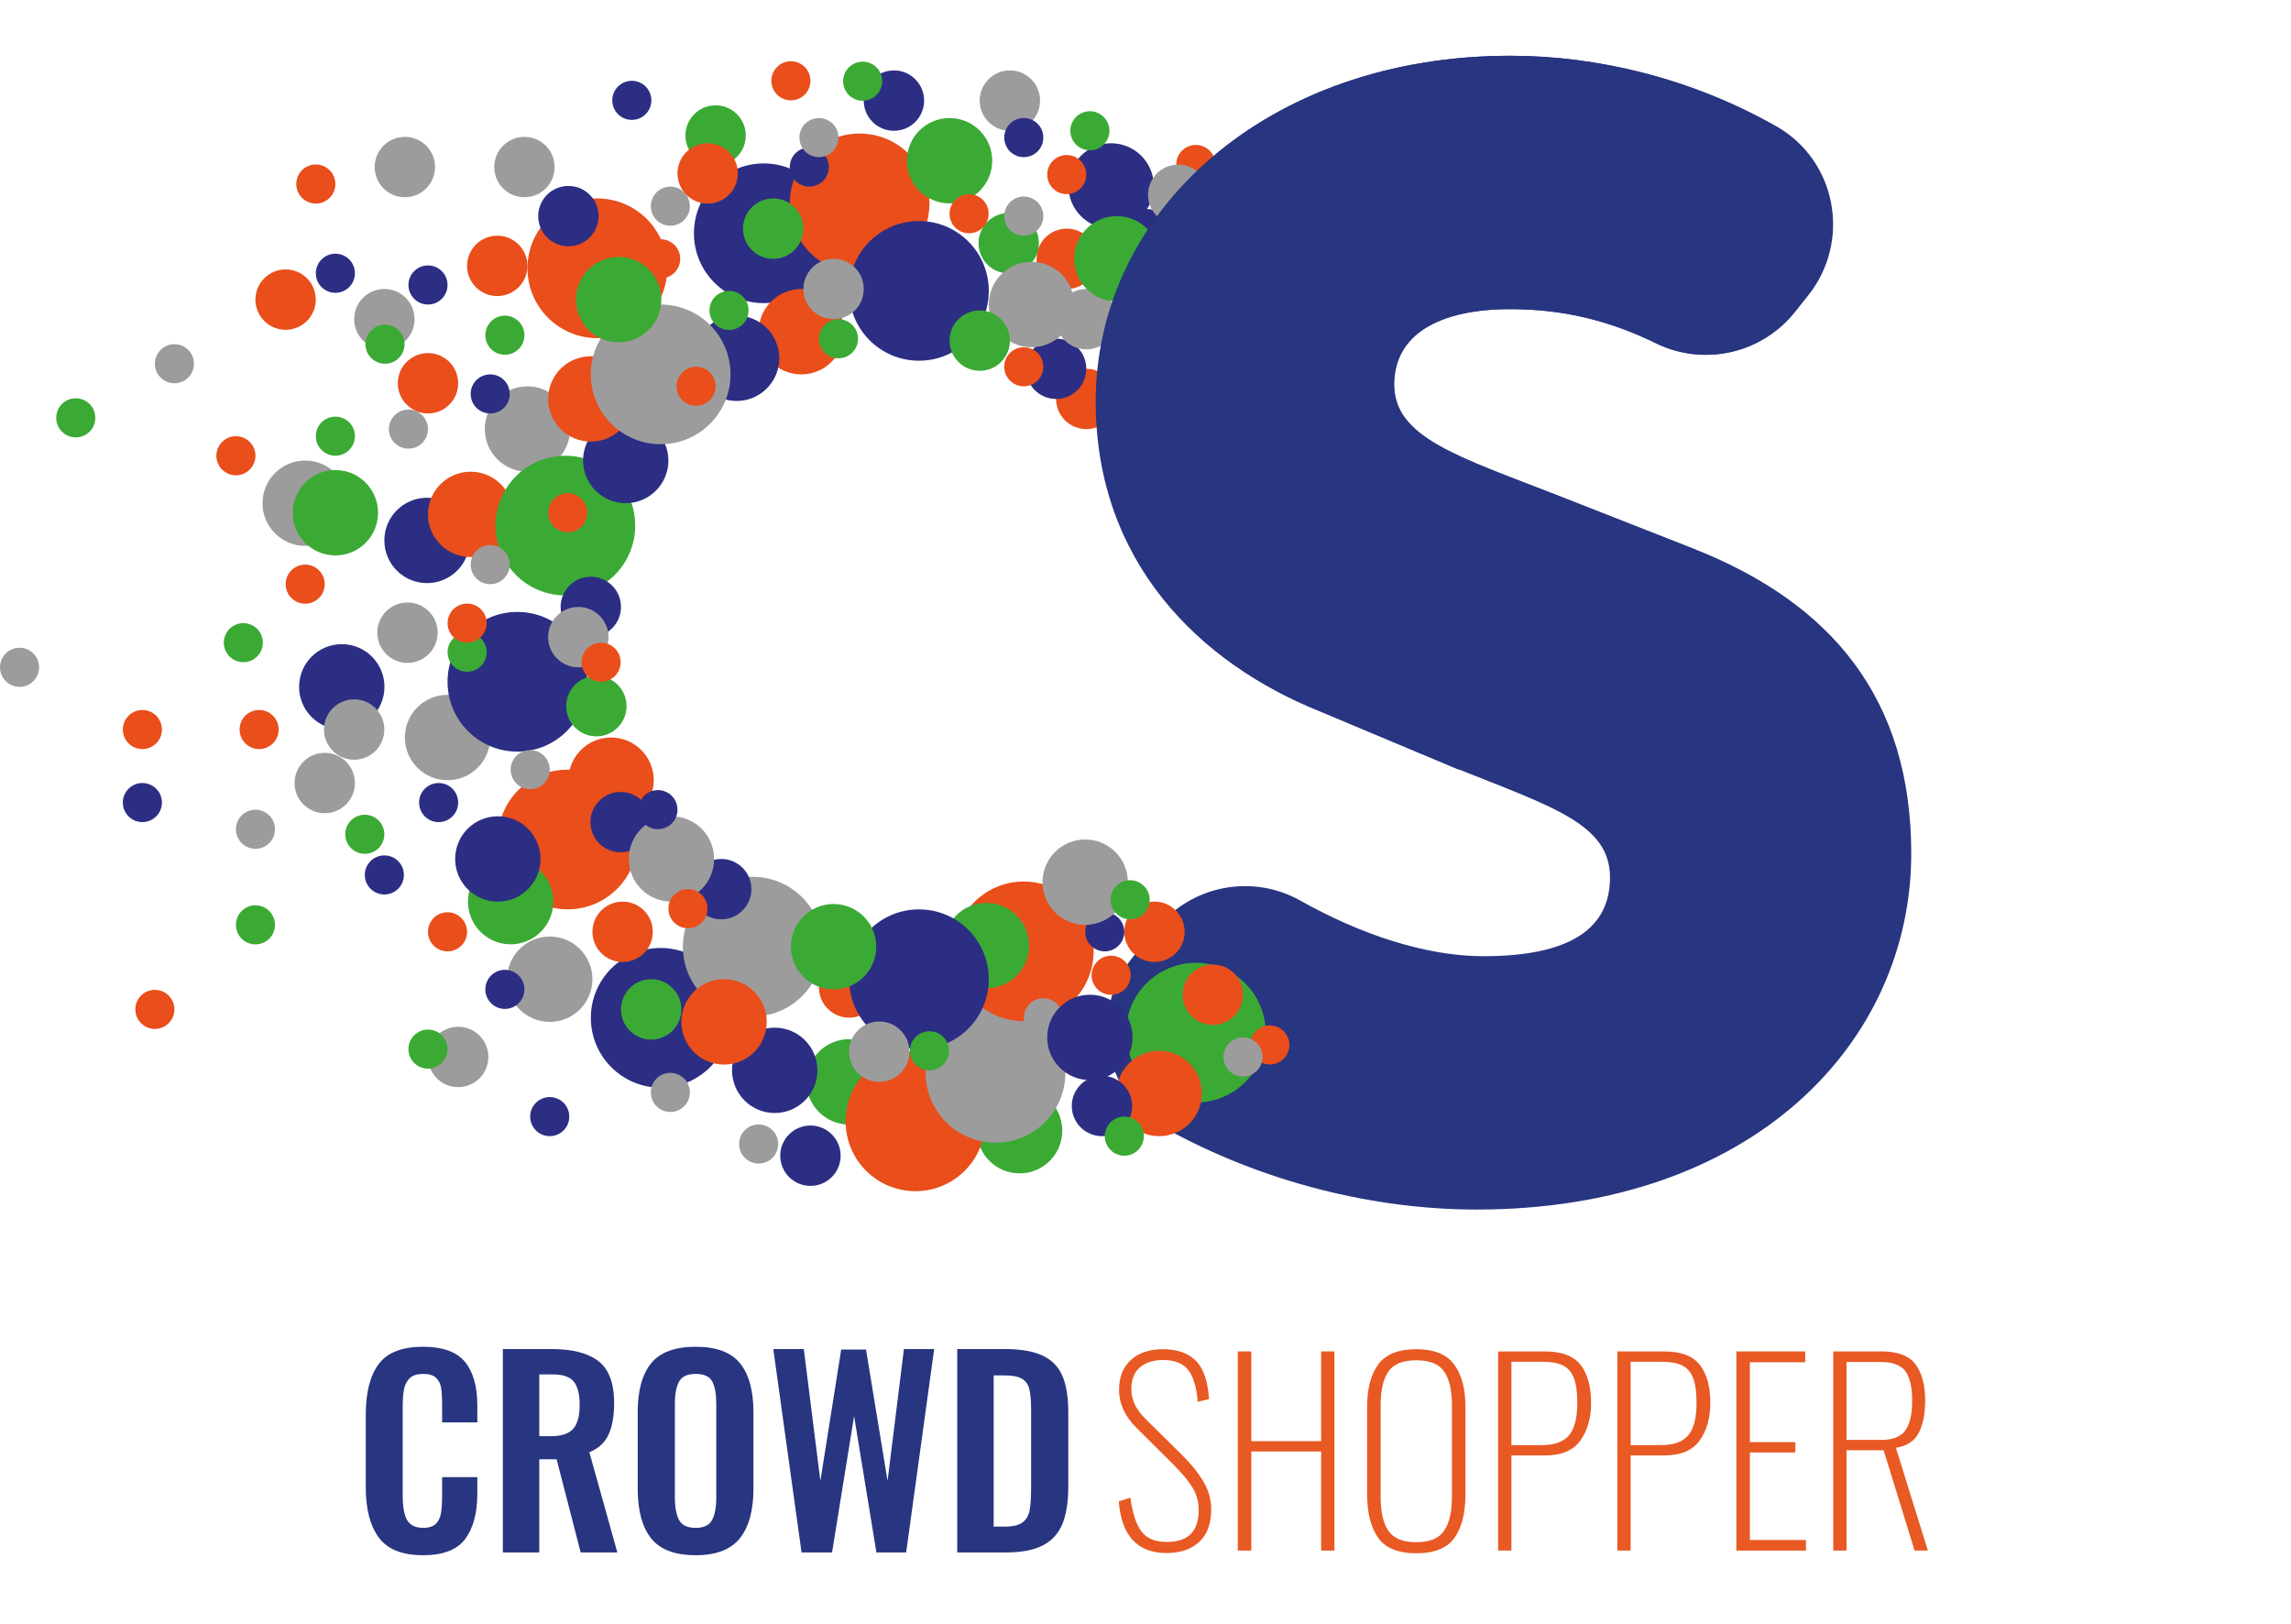 <?xml version="1.0" encoding="UTF-8" standalone="no"?><!DOCTYPE svg PUBLIC "-//W3C//DTD SVG 1.1//EN"
    "http://www.w3.org/Graphics/SVG/1.1/DTD/svg11.dtd">
<svg width="100%" height="100%" viewBox="0 0 707 501" version="1.1" xmlns="http://www.w3.org/2000/svg"
     xmlns:xlink="http://www.w3.org/1999/xlink" xml:space="preserve" xmlns:serif="http://www.serif.com/"
     style="fill-rule:evenodd;clip-rule:evenodd;stroke-linejoin:round;stroke-miterlimit:2;"><rect id="Artboard1" x="-0" y="0" width="706.86" height="500.509" style="fill:none;"/>
    <g><path d="M360.057,479.224c-9.054,0 -13.983,-5.312 -14.796,-15.933l3.567,-1.142c0.604,4.554 1.704,7.967 3.3,10.242c1.591,2.279 4.258,3.417 8.004,3.417c6.525,-0 9.783,-3.284 9.783,-9.863c0,-2.529 -0.629,-4.829 -1.896,-6.904c-1.262,-2.075 -3.283,-4.5 -6.066,-7.283l-11.229,-11.155c-3.592,-3.587 -5.384,-7.483 -5.384,-11.683c0,-3.996 1.225,-7.092 3.679,-9.292c2.45,-2.2 5.73,-3.3 9.821,-3.3c4.404,0 7.792,1.175 10.167,3.525c2.379,2.355 3.746,6.313 4.1,11.875l-3.492,0.834c-0.354,-4.5 -1.325,-7.775 -2.921,-9.825c-1.591,-2.046 -4.187,-3.071 -7.775,-3.071c-2.937,-0 -5.3,0.746 -7.095,2.237c-1.796,1.492 -2.692,3.734 -2.692,6.713c-0,1.621 0.342,3.175 1.025,4.671c0.679,1.491 1.829,3.046 3.45,4.662l11.075,10.925c2.833,2.784 5.058,5.542 6.679,8.271c1.617,2.729 2.425,5.588 2.425,8.575c0,4.45 -1.237,7.813 -3.717,10.088c-2.479,2.279 -5.816,3.416 -10.012,3.416" style="fill:#e85924;fill-rule:nonzero;"/>
        <path
            d="M381.982,417.012l4.175,-0l-0,27.691l21.546,0l-0,-27.691l4.096,-0l-0,61.454l-4.096,-0l-0,-30.575l-21.546,-0l-0,30.575l-4.175,-0l-0,-61.454Z"
            style="fill:#e85924;fill-rule:nonzero;"/>
        <path
            d="M437.061,479.299c-5.612,0 -9.546,-1.604 -11.796,-4.816c-2.25,-3.213 -3.375,-7.7 -3.375,-13.467l0,-26.854c0,-5.667 1.15,-10.054 3.45,-13.167c2.304,-3.108 6.213,-4.667 11.721,-4.667c5.467,0 9.358,1.571 11.688,4.705c2.325,3.137 3.487,7.512 3.487,13.129l0,26.929c0,5.767 -1.125,10.242 -3.375,13.433c-2.254,3.184 -6.183,4.775 -11.8,4.775m0,-3.412c4.15,-0 7.021,-1.188 8.613,-3.567c1.591,-2.375 2.391,-5.842 2.391,-10.396l0,-28.371c0,-4.554 -0.8,-7.991 -2.391,-10.32c-1.592,-2.325 -4.463,-3.488 -8.613,-3.488c-4.146,0 -7.017,1.163 -8.608,3.488c-1.592,2.329 -2.392,5.766 -2.392,10.32l0,28.371c0,4.609 0.8,8.084 2.392,10.434c1.591,2.35 4.462,3.529 8.608,3.529"
            style="fill:#e85924;fill-rule:nonzero;"/>
        <path
            d="M462.324,417.012l14.416,-0c5.209,-0 8.888,1.387 11.038,4.171c2.15,2.783 3.225,6.679 3.225,11.687c-0,4.704 -1.1,8.583 -3.3,11.646c-2.2,3.058 -5.829,4.587 -10.884,4.587l-10.4,0l0,29.363l-4.095,-0l-0,-61.454Zm13.583,28.904c3.792,-0 6.55,-0.996 8.267,-2.996c1.72,-1.996 2.579,-5.346 2.579,-10.05c-0,-3.287 -0.354,-5.846 -1.063,-7.667c-0.708,-1.82 -1.829,-3.108 -3.371,-3.866c-1.545,-0.759 -3.658,-1.138 -6.337,-1.138l-9.563,0l0,25.717l9.488,-0Z"
            style="fill:#e85924;fill-rule:nonzero;"/>
        <path
            d="M499.119,417.012l14.417,-0c5.208,-0 8.888,1.387 11.038,4.171c2.15,2.783 3.225,6.679 3.225,11.687c-0,4.704 -1.1,8.583 -3.3,11.646c-2.205,3.058 -5.83,4.587 -10.888,4.587l-10.396,0l0,29.363l-4.096,-0l0,-61.454Zm13.584,28.904c3.791,-0 6.55,-0.996 8.266,-2.996c1.721,-1.996 2.58,-5.346 2.58,-10.05c-0,-3.287 -0.355,-5.846 -1.063,-7.667c-0.708,-1.82 -1.829,-3.108 -3.375,-3.866c-1.542,-0.759 -3.654,-1.138 -6.333,-1.138l-9.563,0l0,25.717l9.488,-0Z"
            style="fill:#e85924;fill-rule:nonzero;"/>
        <path
            d="M535.84,417.012l21.246,-0l0,3.337l-17.071,0l0,24.659l14.038,-0l-0,3.183l-14.038,-0l0,27.008l17.296,0l0,3.267l-21.471,-0l0,-61.454Z"
            style="fill:#e85924;fill-rule:nonzero;"/>
        <path
            d="M565.736,417.012l14.867,-0c5.058,-0 8.575,1.341 10.55,4.021c1.971,2.679 2.958,6.395 2.958,11.154c0,3.996 -0.646,7.283 -1.933,9.862c-1.292,2.579 -3.654,4.146 -7.096,4.704l9.862,31.713l-4.1,-0l-9.558,-30.954l-11.454,-0l-0,30.954l-4.096,-0l0,-61.454Zm14.717,27.312c3.696,0 6.221,-1 7.587,-3c1.367,-1.996 2.05,-5.041 2.05,-9.137c0,-4.15 -0.696,-7.171 -2.087,-9.067c-1.392,-1.9 -3.934,-2.846 -7.621,-2.846l-10.55,0l-0,24.05l10.621,0Z"
            style="fill:#e85924;fill-rule:nonzero;"/>
        <path
            d="M130.544,479.899c-6.425,0 -10.979,-1.821 -13.654,-5.466c-2.679,-3.642 -4.016,-8.796 -4.016,-15.459l-0,-22.396c-0,-6.87 1.325,-12.091 3.975,-15.65c2.654,-3.566 7.216,-5.35 13.695,-5.35c6.071,0 10.38,1.555 12.93,4.65c2.545,3.1 3.825,7.567 3.825,13.405l-0,5.27l-10.863,0l0,-5.425c0,-2.22 -0.104,-3.966 -0.308,-5.229c-0.204,-1.262 -0.725,-2.296 -1.567,-3.1c-0.842,-0.804 -2.154,-1.204 -3.942,-1.204c-1.833,0 -3.212,0.425 -4.129,1.279c-0.916,0.854 -1.516,1.988 -1.8,3.409c-0.279,1.42 -0.421,3.266 -0.421,5.541l0,27.204c0,3.563 0.459,6.13 1.38,7.709c0.916,1.575 2.575,2.366 4.97,2.366c1.738,0 3.025,-0.416 3.863,-1.241c0.842,-0.825 1.379,-1.925 1.608,-3.296c0.229,-1.367 0.346,-3.192 0.346,-5.463l0,-5.658l10.863,0l-0,5.038c-0,6.045 -1.25,10.733 -3.75,14.066c-2.5,3.334 -6.834,5 -13.005,5"
            style="fill:#283580;fill-rule:nonzero;"/>
        <path
            d="M155.174,416.274l14.916,0c6.529,0 11.4,1.254 14.613,3.759c3.212,2.504 4.821,6.808 4.821,12.904c-0,3.979 -0.575,7.216 -1.721,9.725c-1.15,2.504 -3.125,4.325 -5.929,5.462l8.641,30.921l-11.321,0l-7.42,-28.75l-5.355,0l0,28.75l-11.245,0l-0,-62.771Zm14.841,26.892c3.213,-0 5.496,-0.75 6.846,-2.25c1.35,-1.496 2.025,-3.95 2.025,-7.363c0,-3.304 -0.596,-5.708 -1.796,-7.204c-1.196,-1.5 -3.354,-2.25 -6.466,-2.25l-4.205,0l0,19.067l3.596,-0Z"
            style="fill:#283580;fill-rule:nonzero;"/>
        <path
            d="M214.694,479.899c-6.429,0 -11.02,-1.746 -13.77,-5.233c-2.755,-3.488 -4.134,-8.588 -4.134,-15.304l0,-23.559c0,-6.666 1.379,-11.704 4.134,-15.112c2.75,-3.408 7.341,-5.117 13.77,-5.117c6.371,0 10.938,1.709 13.692,5.117c2.754,3.408 4.129,8.446 4.129,15.112l0,23.559c0,6.662 -1.387,11.754 -4.166,15.262c-2.784,3.517 -7.33,5.275 -13.655,5.275m0,-8.446c2.5,0 4.18,-0.804 5.05,-2.404c0.867,-1.6 1.296,-3.929 1.296,-6.975l0,-28.908c0,-3.046 -0.416,-5.346 -1.258,-6.896c-0.842,-1.55 -2.542,-2.325 -5.088,-2.325c-2.55,0 -4.258,0.788 -5.125,2.363c-0.866,1.579 -1.304,3.862 -1.304,6.858l0,28.908c0,3.046 0.438,5.375 1.304,6.975c0.867,1.6 2.575,2.404 5.125,2.404"
            style="fill:#283580;fill-rule:nonzero;"/>
        <path
            d="M238.636,416.274l9.413,0l5.12,40.684l6.425,-40.525l7.655,-0l6.654,40.525l5.05,-40.68l9.333,0l-8.646,62.767l-9.179,0l-6.887,-42.079l-6.805,42.079l-9.412,0l-8.721,-62.771Z"
            style="fill:#283580;fill-rule:nonzero;"/>
        <path
            d="M295.399,416.274l14.612,0c4.996,0 8.921,0.684 11.779,2.054c2.859,1.367 4.884,3.463 6.084,6.28c1.195,2.812 1.8,6.545 1.8,11.195l-0,22.859c-0,4.754 -0.605,8.604 -1.8,11.55c-1.2,2.946 -3.205,5.15 -6.005,6.625c-2.804,1.471 -6.604,2.208 -11.4,2.208l-15.07,0l-0,-62.771Zm14.766,54.788c2.5,-0 4.309,-0.442 5.434,-1.317c1.116,-0.875 1.829,-2.104 2.137,-3.679c0.308,-1.575 0.463,-3.917 0.463,-7.017l-0,-24.021c-0,-2.791 -0.184,-4.908 -0.538,-6.354c-0.358,-1.45 -1.108,-2.521 -2.258,-3.216c-1.15,-0.696 -2.942,-1.046 -5.392,-1.046l-3.367,-0l0,46.65l3.521,-0Z"
            style="fill:#283580;fill-rule:nonzero;"/>
        <path
            d="M349.704,295.193l7.549,-9.091c10.783,-12.983 29.313,-16.478 44.013,-8.208c18.792,10.571 38.902,17.163 56.487,17.163c27.46,-0 39.088,-8.967 39.088,-24.301c0,-16.367 -17.436,-21.652 -46.488,-33.281l-42.794,-17.958c-36.974,-14.787 -69.197,-45.953 -69.197,-95.613c0,-58.626 52.818,-106.705 127.836,-106.705c27.062,-0 56.163,7.113 82.019,21.801c18.593,10.571 23.132,35.394 9.812,52.122l-4.091,5.136c-10.198,12.822 -27.945,16.876 -42.67,9.688c-14.34,-6.989 -28.592,-10.559 -45.07,-10.559c-22.187,0 -35.917,7.922 -35.917,23.244c-0,16.367 19.538,22.175 50.716,34.325l41.725,16.379c42.794,16.914 67.083,46.488 67.083,94.021c-0,58.116 -48.602,109.877 -134.166,109.877c-31.191,0 -65.665,-8.208 -96.334,-25.234c-19.04,-10.571 -23.517,-36.041 -9.601,-52.806"
            style="fill:#283580;fill-rule:nonzero;"/>
        <path
            d="M150.706,326.148c0,5.149 -4.166,9.315 -9.315,9.315c-5.136,0 -9.315,-4.166 -9.315,-9.315c0,-5.149 4.179,-9.315 9.315,-9.315c5.149,0 9.315,4.166 9.315,9.315"
            style="fill:#9d9c9c;fill-rule:nonzero;"/>
        <path
            d="M225.438,314.072c-0,11.902 -9.651,21.553 -21.553,21.553c-11.902,-0 -21.552,-9.651 -21.552,-21.553c-0,-11.902 9.65,-21.552 21.552,-21.552c11.902,-0 21.553,9.65 21.553,21.552"
            style="fill:#2c2e83;fill-rule:nonzero;"/>
        <path
            d="M151.279,227.576c-0,7.275 -5.895,13.17 -13.171,13.17c-7.275,0 -13.17,-5.895 -13.17,-13.17c-0,-7.276 5.895,-13.171 13.17,-13.171c7.276,0 13.171,5.895 13.171,13.171"
            style="fill:#9d9c9c;fill-rule:nonzero;"/>
        <path
            d="M144.948,166.761c0,7.275 -5.895,13.17 -13.17,13.17c-7.275,0 -13.17,-5.895 -13.17,-13.17c-0,-7.275 5.895,-13.17 13.17,-13.17c7.275,-0 13.17,5.895 13.17,13.17"
            style="fill:#2c2e83;fill-rule:nonzero;"/>
        <path
            d="M327.816,348.907c-0,7.275 -5.895,13.17 -13.171,13.17c-7.275,0 -13.17,-5.895 -13.17,-13.17c0,-7.275 5.895,-13.17 13.17,-13.17c7.276,-0 13.171,5.895 13.171,13.17"
            style="fill:#3baa35;fill-rule:nonzero;"/>
        <path
            d="M275.209,333.834c0,7.275 -5.895,13.17 -13.17,13.17c-7.276,0 -13.171,-5.895 -13.171,-13.17c0,-7.275 5.895,-13.17 13.171,-13.17c7.275,-0 13.17,5.895 13.17,13.17"
            style="fill:#3baa35;fill-rule:nonzero;"/>
        <path
            d="M158.417,158.727c0,7.275 -5.895,13.17 -13.17,13.17c-7.276,0 -13.171,-5.895 -13.171,-13.17c0,-7.276 5.895,-13.17 13.171,-13.17c7.275,-0 13.17,5.894 13.17,13.17"
            style="fill:#e94e1b;fill-rule:nonzero;"/>
        <path
            d="M304.05,346.009c-0,11.902 -9.651,21.553 -21.553,21.553c-11.914,-0 -21.553,-9.651 -21.553,-21.553c0,-11.901 9.639,-21.552 21.553,-21.552c11.902,-0 21.553,9.651 21.553,21.552"
            style="fill:#e94e1b;fill-rule:nonzero;"/>
        <path
            d="M205.888,82.789c-0,11.902 -9.651,21.553 -21.553,21.553c-11.914,-0 -21.553,-9.651 -21.553,-21.553c0,-11.902 9.639,-21.552 21.553,-21.552c11.902,-0 21.553,9.65 21.553,21.552"
            style="fill:#e94e1b;fill-rule:nonzero;"/>
        <path
            d="M175.953,132.386c-0,7.276 -5.895,13.171 -13.171,13.171c-7.275,-0 -13.17,-5.895 -13.17,-13.171c0,-7.275 5.895,-13.17 13.17,-13.17c7.276,-0 13.171,5.895 13.171,13.17"
            style="fill:#9d9c9c;fill-rule:nonzero;"/>
        <path
            d="M320.603,75.041c-0,5.149 -4.167,9.315 -9.315,9.315c-5.149,0 -9.315,-4.166 -9.315,-9.315c-0,-5.149 4.166,-9.315 9.315,-9.315c5.148,0 9.315,4.166 9.315,9.315"
            style="fill:#3baa35;fill-rule:nonzero;"/>
        <path
            d="M253.855,292.122c0,11.901 -9.65,21.552 -21.552,21.552c-11.914,0 -21.565,-9.651 -21.565,-21.552c-0,-11.902 9.651,-21.553 21.565,-21.553c11.902,0 21.552,9.651 21.552,21.553"
            style="fill:#9d9c9c;fill-rule:nonzero;"/>
        <path
            d="M328.773,331.048c0,11.902 -9.65,21.553 -21.552,21.553c-11.914,-0 -21.565,-9.651 -21.565,-21.553c-0,-11.902 9.651,-21.552 21.565,-21.552c11.902,-0 21.552,9.65 21.552,21.552"
            style="fill:#9d9c9c;fill-rule:nonzero;"/>
        <path
            d="M257.251,71.982c-0,11.902 -9.651,21.552 -21.553,21.552c-11.902,0 -21.553,-9.65 -21.553,-21.552c0,-11.902 9.651,-21.553 21.553,-21.553c11.902,0 21.553,9.651 21.553,21.553"
            style="fill:#2c2e83;fill-rule:nonzero;"/>
        <path
            d="M201.746,240.746c0,7.276 -5.895,13.17 -13.17,13.17c-7.276,0 -13.17,-5.894 -13.17,-13.17c-0,-7.275 5.894,-13.17 13.17,-13.17c7.275,-0 13.17,5.895 13.17,13.17"
            style="fill:#e94e1b;fill-rule:nonzero;"/>
        <path
            d="M337.491,293.564c0,11.902 -9.65,21.553 -21.552,21.553c-11.914,-0 -21.553,-9.651 -21.553,-21.553c0,-11.902 9.639,-21.552 21.553,-21.552c11.902,-0 21.552,9.65 21.552,21.552"
            style="fill:#e94e1b;fill-rule:nonzero;"/>
        <path
            d="M344.543,123.109c0,5.136 -4.166,9.302 -9.315,9.302c-5.136,0 -9.315,-4.166 -9.315,-9.302c0,-5.162 4.179,-9.315 9.315,-9.315c5.149,-0 9.315,4.166 9.315,9.302"
            style="fill:#e94e1b;fill-rule:nonzero;"/>
        <path
            d="M338.511,79.867c0,5.148 -4.166,9.315 -9.315,9.315c-5.136,-0 -9.315,-4.167 -9.315,-9.315c0,-5.149 4.179,-9.315 9.315,-9.315c5.149,-0 9.315,4.166 9.315,9.315"
            style="fill:#e94e1b;fill-rule:nonzero;"/>
        <path
            d="M97.453,92.452c0,5.149 -4.166,9.315 -9.315,9.315c-5.136,0 -9.315,-4.166 -9.315,-9.315c0,-5.148 4.179,-9.315 9.315,-9.315c5.149,0 9.315,4.167 9.315,9.315"
            style="fill:#e94e1b;fill-rule:nonzero;"/>
        <path
            d="M196.025,162.184c0,11.902 -9.65,21.553 -21.552,21.553c-11.914,-0 -21.553,-9.651 -21.553,-21.553c0,-11.902 9.639,-21.552 21.553,-21.552c11.902,-0 21.552,9.65 21.552,21.552"
            style="fill:#3baa35;fill-rule:nonzero;"/>
        <path
            d="M206.273,142.099c-0.012,7.276 -5.907,13.171 -13.17,13.171c-7.276,-0 -13.171,-5.895 -13.171,-13.171c0,-7.275 5.895,-13.17 13.171,-13.17c7.263,-0 13.158,5.895 13.158,13.17"
            style="fill:#2c2e83;fill-rule:nonzero;"/>
        <path
            d="M271.354,304.707c-0,5.149 -4.167,9.315 -9.315,9.315c-5.137,0 -9.315,-4.166 -9.315,-9.315c-0,-5.148 4.166,-9.315 9.302,-9.315c5.149,0 9.315,4.167 9.315,9.315"
            style="fill:#e94e1b;fill-rule:nonzero;"/>
        <path
            d="M365.586,287.533c-0,5.148 -4.167,9.315 -9.315,9.315c-5.137,-0 -9.315,-4.167 -9.315,-9.315c-0,-5.149 4.178,-9.315 9.315,-9.315c5.148,-0 9.315,4.166 9.315,9.315"
            style="fill:#e94e1b;fill-rule:nonzero;"/>
        <path
            d="M260.459,102.352c0,7.275 -5.895,13.17 -13.17,13.17c-7.275,0 -13.17,-5.895 -13.17,-13.17c-0,-7.276 5.895,-13.17 13.17,-13.17c7.275,-0 13.17,5.894 13.17,13.17"
            style="fill:#e94e1b;fill-rule:nonzero;"/>
        <path
            d="M195.503,123.109c0,7.262 -5.895,13.157 -13.17,13.157c-7.276,0 -13.171,-5.895 -13.171,-13.17c0,-7.275 5.895,-13.17 13.171,-13.17c7.275,-0 13.17,5.895 13.17,13.17"
            style="fill:#e94e1b;fill-rule:nonzero;"/>
        <path
            d="M196.747,259.04c-0,11.902 -9.651,21.553 -21.553,21.553c-11.914,-0 -21.552,-9.651 -21.552,-21.553c-0,-11.901 9.638,-21.552 21.552,-21.552c11.902,-0 21.553,9.651 21.553,21.552"
            style="fill:#e94e1b;fill-rule:nonzero;"/>
        <path
            d="M286.825,62.766c-0,11.902 -9.651,21.553 -21.553,21.553c-11.914,-0 -21.552,-9.651 -21.552,-21.553c-0,-11.902 9.638,-21.552 21.552,-21.552c11.902,-0 21.553,9.65 21.553,21.552"
            style="fill:#e94e1b;fill-rule:nonzero;"/>
        <path
            d="M100.214,180.255c-0,3.333 -2.699,6.031 -6.032,6.031c-3.333,0 -6.032,-2.698 -6.032,-6.031c0,-3.333 2.699,-6.032 6.032,-6.032c3.333,-0 6.032,2.699 6.032,6.032"
            style="fill:#e94e1b;fill-rule:nonzero;"/>
        <path
            d="M317.556,291.786c-0,7.275 -5.895,13.17 -13.171,13.17c-7.275,0 -13.17,-5.895 -13.17,-13.17c-0,-7.276 5.895,-13.17 13.17,-13.17c7.276,-0 13.171,5.894 13.171,13.17"
            style="fill:#3baa35;fill-rule:nonzero;"/>
        <path
            d="M49.97,247.648c0,3.333 -2.699,6.032 -6.032,6.032c-3.333,0 -6.031,-2.699 -6.031,-6.032c-0,-3.333 2.698,-6.031 6.031,-6.031c3.333,-0 6.032,2.698 6.032,6.031"
            style="fill:#2c2e83;fill-rule:nonzero;"/>
        <path
            d="M175.679,344.554c0,3.333 -2.699,6.032 -6.032,6.032c-3.333,0 -6.031,-2.699 -6.031,-6.032c-0,-3.333 2.698,-6.031 6.031,-6.031c3.333,-0 6.032,2.698 6.032,6.031"
            style="fill:#2c2e83;fill-rule:nonzero;"/>
        <path
            d="M141.391,247.648c0,3.333 -2.698,6.032 -6.031,6.032c-3.333,0 -6.032,-2.699 -6.032,-6.032c0,-3.333 2.699,-6.031 6.032,-6.031c3.333,-0 6.031,2.698 6.031,6.031"
            style="fill:#2c2e83;fill-rule:nonzero;"/>
        <path
            d="M346.956,287.533c-0,3.333 -2.699,6.031 -6.032,6.031c-3.333,0 -6.032,-2.698 -6.032,-6.031c0,-3.333 2.699,-6.032 6.032,-6.032c3.333,-0 6.032,2.699 6.032,6.032"
            style="fill:#2c2e83;fill-rule:nonzero;"/>
        <path
            d="M138.108,87.938c0,3.333 -2.699,6.032 -6.032,6.032c-3.333,-0 -6.031,-2.699 -6.031,-6.032c-0,-3.333 2.698,-6.032 6.031,-6.032c3.333,0 6.032,2.699 6.032,6.032"
            style="fill:#2c2e83;fill-rule:nonzero;"/>
        <path
            d="M201.012,30.966c0,3.333 -2.698,6.032 -6.031,6.032c-3.333,-0 -6.032,-2.699 -6.032,-6.032c-0,-3.333 2.699,-6.032 6.032,-6.032c3.333,0 6.031,2.699 6.031,6.032"
            style="fill:#2c2e83;fill-rule:nonzero;"/>
        <path
            d="M363.173,73.822c0,5.149 -4.166,9.315 -9.315,9.315c-5.149,0 -9.315,-4.166 -9.315,-9.315c0,-5.148 4.166,-9.315 9.315,-9.315c5.149,0 9.315,4.167 9.315,9.315"
            style="fill:#2c2e83;fill-rule:nonzero;"/>
        <path
            d="M335.228,113.794c0,5.148 -4.166,9.315 -9.315,9.315c-5.149,-0 -9.315,-4.167 -9.315,-9.315c0,-5.149 4.166,-9.315 9.315,-9.315c5.149,-0 9.315,4.166 9.315,9.315"
            style="fill:#2c2e83;fill-rule:nonzero;"/>
        <path
            d="M184.721,66.684c-0,5.149 -4.167,9.315 -9.315,9.315c-5.149,-0 -9.315,-4.166 -9.315,-9.315c-0,-5.149 4.166,-9.303 9.315,-9.303c5.148,-0.012 9.315,4.154 9.315,9.303"
            style="fill:#2c2e83;fill-rule:nonzero;"/>
        <path
            d="M191.635,187.281c0,5.149 -4.166,9.315 -9.315,9.315c-5.148,0 -9.315,-4.166 -9.315,-9.315c0,-5.148 4.167,-9.315 9.315,-9.315c5.149,0 9.315,4.167 9.315,9.315"
            style="fill:#2c2e83;fill-rule:nonzero;"/>
        <path
            d="M231.88,274.362c0,5.149 -4.166,9.315 -9.315,9.315c-5.149,0 -9.315,-4.166 -9.315,-9.315c0,-5.149 4.166,-9.315 9.315,-9.315c5.149,0 9.315,4.166 9.315,9.315"
            style="fill:#2c2e83;fill-rule:nonzero;"/>
        <path
            d="M259.415,356.618c-0,5.149 -4.167,9.315 -9.315,9.315c-5.149,-0 -9.315,-4.166 -9.315,-9.315c-0,-5.149 4.166,-9.315 9.315,-9.315c5.148,-0 9.315,4.166 9.315,9.315"
            style="fill:#2c2e83;fill-rule:nonzero;"/>
        <path
            d="M356.059,57.381c0,7.276 -5.895,13.171 -13.17,13.171c-7.275,-0 -13.17,-5.895 -13.17,-13.171c-0,-7.275 5.895,-13.17 13.17,-13.17c7.275,-0 13.17,5.895 13.17,13.17"
            style="fill:#2c2e83;fill-rule:nonzero;"/>
        <path
            d="M240.486,110.56c0,7.275 -5.895,13.17 -13.17,13.17c-7.276,0 -13.171,-5.895 -13.171,-13.17c0,-7.275 5.895,-13.17 13.171,-13.17c7.275,-0 13.17,5.895 13.17,13.17"
            style="fill:#2c2e83;fill-rule:nonzero;"/>
        <path
            d="M305.144,302.158c-0,11.902 -9.651,21.553 -21.553,21.553c-11.901,-0 -21.552,-9.651 -21.552,-21.553c-0,-11.902 9.651,-21.553 21.552,-21.553c11.902,0 21.553,9.651 21.553,21.553"
            style="fill:#2c2e83;fill-rule:nonzero;"/>
        <path
            d="M305.144,89.754c-0,11.901 -9.651,21.552 -21.553,21.552c-11.901,0 -21.552,-9.651 -21.552,-21.552c-0,-11.902 9.651,-21.553 21.552,-21.553c11.902,0 21.553,9.651 21.553,21.553"
            style="fill:#2c2e83;fill-rule:nonzero;"/>
        <path
            d="M59.857,112.239c0,3.333 -2.698,6.032 -6.031,6.032c-3.333,-0 -6.032,-2.699 -6.032,-6.032c-0,-3.333 2.699,-6.032 6.032,-6.032c3.333,0 6.031,2.699 6.031,6.032"
            style="fill:#9d9c9c;fill-rule:nonzero;"/>
        <path
            d="M132.076,132.411c0,3.333 -2.698,6.032 -6.031,6.032c-3.333,-0 -6.032,-2.699 -6.032,-6.032c0,-3.333 2.699,-6.032 6.032,-6.032c3.333,0 6.031,2.699 6.031,6.032"
            style="fill:#9d9c9c;fill-rule:nonzero;"/>
        <path
            d="M157.31,174.223c0,3.333 -2.698,6.032 -6.031,6.032c-3.333,-0 -6.032,-2.699 -6.032,-6.032c-0,-3.333 2.699,-6.032 6.032,-6.032c3.333,0 6.031,2.699 6.031,6.032"
            style="fill:#9d9c9c;fill-rule:nonzero;"/>
        <path
            d="M181.226,210.376c-0.013,11.902 -9.663,21.553 -21.565,21.553c-11.902,-0 -21.553,-9.651 -21.553,-21.553c0,-11.902 9.651,-21.553 21.553,-21.553c11.902,0 21.552,9.651 21.552,21.553"
            style="fill:#2c2e83;fill-rule:nonzero;"/>
        <path
            d="M193.352,217.9c-0,5.149 -4.167,9.315 -9.315,9.315c-5.149,0 -9.315,-4.166 -9.315,-9.315c-0,-5.149 4.166,-9.315 9.315,-9.315c5.148,0 9.315,4.166 9.315,9.315"
            style="fill:#3baa35;fill-rule:nonzero;"/>
        <path
            d="M230.151,41.811c0,5.148 -4.166,9.315 -9.315,9.315c-5.148,-0 -9.315,-4.167 -9.315,-9.315c0,-5.149 4.167,-9.315 9.315,-9.315c5.149,-0 9.315,4.166 9.315,9.315"
            style="fill:#3baa35;fill-rule:nonzero;"/>
        <path
            d="M150.184,201.26c0,3.333 -2.699,6.032 -6.032,6.032c-3.333,-0 -6.031,-2.699 -6.031,-6.032c-0,-3.333 2.686,-6.032 6.031,-6.032c3.333,0 6.032,2.699 6.032,6.032"
            style="fill:#3baa35;fill-rule:nonzero;"/>
        <path
            d="M84.867,285.381c0,3.333 -2.699,6.032 -6.032,6.032c-3.333,-0 -6.031,-2.699 -6.031,-6.032c-0,-3.333 2.698,-6.032 6.031,-6.032c3.333,0 6.032,2.699 6.032,6.032"
            style="fill:#3baa35;fill-rule:nonzero;"/>
        <path
            d="M169.647,237.488c0,3.333 -2.698,6.031 -6.031,6.031c-3.333,0 -6.032,-2.698 -6.032,-6.031c-0,-3.333 2.699,-6.032 6.032,-6.032c3.333,0 6.031,2.699 6.031,6.032"
            style="fill:#9d9c9c;fill-rule:nonzero;"/>
        <path
            d="M321.971,66.684c-0,3.333 -2.699,6.031 -6.032,6.031c-3.333,0 -6.032,-2.686 -6.032,-6.031c0,-3.333 2.699,-6.032 6.032,-6.032c3.333,0 6.032,2.699 6.032,6.032"
            style="fill:#9d9c9c;fill-rule:nonzero;"/>
        <path
            d="M134.253,51.548c-0,5.149 -4.166,9.315 -9.315,9.315c-5.136,0 -9.315,-4.166 -9.315,-9.315c-0,-5.148 4.179,-9.315 9.315,-9.315c5.149,0 9.315,4.167 9.315,9.315"
            style="fill:#9d9c9c;fill-rule:nonzero;"/>
        <path
            d="M127.923,98.484c-0,5.149 -4.167,9.315 -9.315,9.315c-5.137,0 -9.315,-4.166 -9.315,-9.315c-0,-5.149 4.178,-9.315 9.315,-9.315c5.148,0 9.315,4.166 9.315,9.315"
            style="fill:#9d9c9c;fill-rule:nonzero;"/>
        <path
            d="M344.543,98.484c0,5.149 -4.166,9.315 -9.315,9.315c-5.136,0 -9.315,-4.166 -9.315,-9.315c0,-5.149 4.179,-9.315 9.315,-9.315c5.149,0 9.315,4.166 9.315,9.315"
            style="fill:#9d9c9c;fill-rule:nonzero;"/>
        <path
            d="M266.553,89.169c0,5.149 -4.166,9.315 -9.315,9.315c-5.136,0 -9.315,-4.166 -9.315,-9.315c0,-5.149 4.179,-9.315 9.315,-9.315c5.149,0 9.315,4.166 9.315,9.315"
            style="fill:#9d9c9c;fill-rule:nonzero;"/>
        <path
            d="M187.78,196.596c-0,5.149 -4.166,9.315 -9.315,9.315c-5.136,0 -9.315,-4.166 -9.315,-9.315c-0,-5.148 4.179,-9.315 9.315,-9.315c5.149,0 9.315,4.167 9.315,9.315"
            style="fill:#9d9c9c;fill-rule:nonzero;"/>
        <path
            d="M171.152,51.548c0,5.149 -4.166,9.315 -9.315,9.315c-5.136,0 -9.315,-4.166 -9.315,-9.315c0,-5.148 4.179,-9.315 9.315,-9.315c5.149,0 9.315,4.167 9.315,9.315"
            style="fill:#9d9c9c;fill-rule:nonzero;"/>
        <path
            d="M331.485,93.97c-0,7.275 -5.895,13.17 -13.171,13.17c-7.275,-0 -13.17,-5.895 -13.17,-13.17c-0,-7.276 5.895,-13.171 13.17,-13.171c7.276,0 13.171,5.895 13.171,13.171"
            style="fill:#9d9c9c;fill-rule:nonzero;"/>
        <path
            d="M348.063,272.211c-0,7.275 -5.895,13.17 -13.171,13.17c-7.275,0 -13.17,-5.895 -13.17,-13.17c-0,-7.276 5.895,-13.171 13.17,-13.171c7.276,0 13.171,5.895 13.171,13.171"
            style="fill:#9d9c9c;fill-rule:nonzero;"/>
        <path
            d="M107.353,155.282c-0,7.275 -5.895,13.17 -13.171,13.17c-7.275,0 -13.17,-5.895 -13.17,-13.17c-0,-7.275 5.895,-13.17 13.17,-13.17c7.276,-0 13.171,5.895 13.171,13.17"
            style="fill:#9d9c9c;fill-rule:nonzero;"/>
        <path
            d="M182.818,302.158c-0,7.275 -5.895,13.17 -13.171,13.17c-7.275,0 -13.17,-5.895 -13.17,-13.17c0,-7.275 5.895,-13.17 13.17,-13.17c7.276,-0 13.171,5.895 13.171,13.17"
            style="fill:#9d9c9c;fill-rule:nonzero;"/>
        <path
            d="M225.438,115.522c-0,11.902 -9.651,21.553 -21.553,21.553c-11.914,-0 -21.565,-9.651 -21.565,-21.553c0,-11.902 9.651,-21.552 21.565,-21.552c11.902,-0 21.553,9.65 21.553,21.552"
            style="fill:#9d9c9c;fill-rule:nonzero;"/>
        <path
            d="M390.583,318.661c0,11.902 -9.651,21.553 -21.552,21.553c-11.915,-0 -21.553,-9.651 -21.553,-21.553c0,-11.901 9.638,-21.552 21.553,-21.552c11.901,-0 21.552,9.651 21.552,21.552"
            style="fill:#3baa35;fill-rule:nonzero;"/>
        <path
            d="M170.754,278.218c0,7.275 -5.895,13.17 -13.17,13.17c-7.275,-0 -13.17,-5.895 -13.17,-13.17c-0,-7.276 5.895,-13.171 13.17,-13.171c7.275,0 13.17,5.895 13.17,13.171"
            style="fill:#3baa35;fill-rule:nonzero;"/>
        <path
            d="M357.825,79.867c0,7.275 -5.895,13.17 -13.17,13.17c-7.275,-0 -13.17,-5.895 -13.17,-13.17c-0,-7.276 5.895,-13.171 13.17,-13.171c7.275,0 13.17,5.895 13.17,13.171"
            style="fill:#3baa35;fill-rule:nonzero;"/>
        <path
            d="M306.201,49.596c0,7.275 -5.895,13.17 -13.17,13.17c-7.276,0 -13.171,-5.895 -13.171,-13.17c0,-7.276 5.895,-13.17 13.171,-13.17c7.275,-0 13.17,5.894 13.17,13.17"
            style="fill:#3baa35;fill-rule:nonzero;"/>
        <path
            d="M311.661,105.1c-0,5.149 -4.167,9.315 -9.315,9.315c-5.149,0 -9.315,-4.166 -9.315,-9.315c-0,-5.148 4.166,-9.315 9.315,-9.315c5.148,0 9.315,4.167 9.315,9.315"
            style="fill:#3baa35;fill-rule:nonzero;"/>
        <path
            d="M247.923,70.552c0,5.148 -4.166,9.315 -9.315,9.315c-5.149,-0 -9.315,-4.167 -9.315,-9.315c0,-5.149 4.166,-9.315 9.315,-9.315c5.149,-0 9.315,4.166 9.315,9.315"
            style="fill:#3baa35;fill-rule:nonzero;"/>
        <path
            d="M138.108,323.723c0,3.333 -2.699,6.032 -6.032,6.032c-3.333,-0 -6.031,-2.699 -6.031,-6.032c-0,-3.333 2.698,-6.032 6.031,-6.032c3.333,0 6.032,2.699 6.032,6.032"
            style="fill:#3baa35;fill-rule:nonzero;"/>
        <path
            d="M118.608,257.436c-0,3.333 -2.699,6.032 -6.032,6.032c-3.333,-0 -6.032,-2.699 -6.032,-6.032c0,-3.333 2.699,-6.032 6.032,-6.032c3.333,0 6.032,2.699 6.032,6.032"
            style="fill:#3baa35;fill-rule:nonzero;"/>
        <path
            d="M109.529,134.587c-0,3.333 -2.699,6.032 -6.032,6.032c-3.333,0 -6.032,-2.699 -6.032,-6.032c0,-3.333 2.699,-6.031 6.032,-6.031c3.333,-0 6.032,2.698 6.032,6.031"
            style="fill:#3baa35;fill-rule:nonzero;"/>
        <path
            d="M292.857,324.245c-0,3.333 -2.699,6.032 -6.032,6.032c-3.333,0 -6.032,-2.699 -6.032,-6.032c0,-3.333 2.699,-6.031 6.032,-6.031c3.333,-0 6.032,2.698 6.032,6.031"
            style="fill:#3baa35;fill-rule:nonzero;"/>
        <path
            d="M354.791,277.645c-0,3.333 -2.699,6.032 -6.032,6.032c-3.333,0 -6.032,-2.699 -6.032,-6.032c0,-3.333 2.699,-6.031 6.032,-6.031c3.333,-0 6.032,2.698 6.032,6.031"
            style="fill:#3baa35;fill-rule:nonzero;"/>
        <path
            d="M264.787,104.528c0,3.333 -2.699,6.032 -6.032,6.032c-3.333,0 -6.031,-2.699 -6.031,-6.032c-0,-3.333 2.698,-6.031 6.031,-6.031c3.333,-0 6.032,2.698 6.032,6.031"
            style="fill:#3baa35;fill-rule:nonzero;"/>
        <path
            d="M397.896,322.442c-0,3.333 -2.699,6.032 -6.032,6.032c-3.333,-0 -6.032,-2.699 -6.032,-6.032c0,-3.333 2.699,-6.032 6.032,-6.032c3.333,0 6.032,2.687 6.032,6.032"
            style="fill:#e94e1b;fill-rule:nonzero;"/>
        <path
            d="M348.933,300.939c0,3.333 -2.699,6.032 -6.032,6.032c-3.333,-0 -6.031,-2.699 -6.031,-6.032c-0,-3.333 2.698,-6.032 6.031,-6.032c3.333,0 6.032,2.699 6.032,6.032"
            style="fill:#e94e1b;fill-rule:nonzero;"/>
        <path
            d="M85.999,225.113c-0,3.333 -2.699,6.032 -6.032,6.032c-3.333,0 -6.032,-2.699 -6.032,-6.032c0,-3.333 2.699,-6.031 6.032,-6.031c3.333,-0 6.032,2.698 6.032,6.031"
            style="fill:#e94e1b;fill-rule:nonzero;"/>
        <path
            d="M49.97,225.113c0,3.333 -2.699,6.032 -6.032,6.032c-3.333,0 -6.031,-2.699 -6.031,-6.032c-0,-3.333 2.698,-6.031 6.031,-6.031c3.333,-0 6.032,2.698 6.032,6.031"
            style="fill:#e94e1b;fill-rule:nonzero;"/>
        <path
            d="M53.826,311.473c-0,3.333 -2.699,6.032 -6.032,6.032c-3.333,-0 -6.032,-2.699 -6.032,-6.032c0,-3.333 2.699,-6.032 6.032,-6.032c3.333,0 6.032,2.699 6.032,6.032"
            style="fill:#e94e1b;fill-rule:nonzero;"/>
        <path
            d="M191.523,204.344c0,3.333 -2.698,6.032 -6.031,6.032c-3.333,0 -6.032,-2.699 -6.032,-6.032c-0,-3.333 2.699,-6.031 6.032,-6.031c3.333,-0 6.031,2.698 6.031,6.031"
            style="fill:#e94e1b;fill-rule:nonzero;"/>
        <path
            d="M150.184,192.281c0,3.333 -2.699,6.032 -6.032,6.032c-3.333,-0 -6.031,-2.699 -6.031,-6.032c-0,-3.333 2.686,-6.032 6.031,-6.032c3.333,0 6.032,2.699 6.032,6.032"
            style="fill:#e94e1b;fill-rule:nonzero;"/>
        <path
            d="M103.497,56.784c0,3.333 -2.699,6.032 -6.032,6.032c-3.333,-0 -6.031,-2.699 -6.031,-6.032c-0,-3.333 2.698,-6.032 6.031,-6.032c3.333,0 6.032,2.699 6.032,6.032"
            style="fill:#e94e1b;fill-rule:nonzero;"/>
        <path
            d="M250.1,24.934c-0,3.333 -2.699,6.032 -6.032,6.032c-3.333,-0 -6.032,-2.699 -6.032,-6.032c0,-3.333 2.699,-6.032 6.032,-6.032c3.333,0 6.032,2.699 6.032,6.032"
            style="fill:#e94e1b;fill-rule:nonzero;"/>
        <path
            d="M375.062,50.752c0,3.334 -2.698,6.032 -6.031,6.032c-3.333,0 -6.032,-2.698 -6.032,-6.032c-0,-3.333 2.699,-6.031 6.032,-6.031c3.333,-0 6.031,2.698 6.031,6.031"
            style="fill:#e94e1b;fill-rule:nonzero;"/>
        <path
            d="M209.917,79.867c0,3.333 -2.699,6.031 -6.032,6.031c-3.333,0 -6.031,-2.698 -6.031,-6.031c-0,-3.333 2.698,-6.032 6.031,-6.032c3.333,-0 6.032,2.699 6.032,6.032"
            style="fill:#e94e1b;fill-rule:nonzero;"/>
        <path
            d="M335.228,53.874c0,3.333 -2.699,6.032 -6.032,6.032c-3.333,-0 -6.031,-2.699 -6.031,-6.032c-0,-3.333 2.698,-6.032 6.031,-6.032c3.333,0 6.032,2.699 6.032,6.032"
            style="fill:#e94e1b;fill-rule:nonzero;"/>
        <path
            d="M321.971,113.172c-0,3.333 -2.699,6.031 -6.032,6.031c-3.333,0 -6.032,-2.698 -6.032,-6.031c0,-3.333 2.699,-6.032 6.032,-6.032c3.333,-0 6.032,2.699 6.032,6.032"
            style="fill:#e94e1b;fill-rule:nonzero;"/>
        <path
            d="M255.783,51.548c0,3.333 -2.699,6.032 -6.032,6.032c-3.333,0 -6.031,-2.699 -6.031,-6.032c-0,-3.333 2.698,-6.031 6.031,-6.031c3.333,-0 6.032,2.698 6.032,6.031"
            style="fill:#2c2e83;fill-rule:nonzero;"/>
        <path
            d="M389.626,326.148c-0,3.333 -2.699,6.032 -6.032,6.032c-3.333,-0 -6.032,-2.699 -6.032,-6.032c0,-3.333 2.699,-6.032 6.032,-6.032c3.333,0 6.032,2.699 6.032,6.032"
            style="fill:#9d9c9c;fill-rule:nonzero;"/>
        <path
            d="M370.896,337.416c0,7.275 -5.895,13.17 -13.17,13.17c-7.276,0 -13.171,-5.895 -13.171,-13.17c0,-7.276 5.895,-13.171 13.171,-13.171c7.275,0 13.17,5.895 13.17,13.171"
            style="fill:#e94e1b;fill-rule:nonzero;"/>
        <path
            d="M135.061,195.228c0,5.149 -4.166,9.315 -9.315,9.315c-5.136,0 -9.315,-4.166 -9.315,-9.315c0,-5.148 4.179,-9.315 9.315,-9.315c5.149,0 9.315,4.167 9.315,9.315"
            style="fill:#9d9c9c;fill-rule:nonzero;"/>
        <path
            d="M109.529,241.617c-0,5.148 -4.166,9.315 -9.315,9.315c-5.136,-0 -9.315,-4.167 -9.315,-9.315c-0,-5.149 4.179,-9.315 9.315,-9.315c5.149,-0 9.315,4.166 9.315,9.315"
            style="fill:#9d9c9c;fill-rule:nonzero;"/>
        <path
            d="M305.094,65.95c0,3.333 -2.699,6.032 -6.032,6.032c-3.333,-0 -6.031,-2.699 -6.031,-6.032c-0,-3.333 2.698,-6.032 6.031,-6.032c3.333,0 6.032,2.699 6.032,6.032"
            style="fill:#e94e1b;fill-rule:nonzero;"/>
        <path
            d="M210.265,311.473c0,5.149 -4.166,9.315 -9.315,9.315c-5.148,-0 -9.315,-4.166 -9.315,-9.315c0,-5.149 4.167,-9.315 9.315,-9.315c5.149,-0 9.315,4.166 9.315,9.315"
            style="fill:#3baa35;fill-rule:nonzero;"/>
        <path
            d="M181.226,158.217c-0,3.333 -2.699,6.032 -6.032,6.032c-3.333,-0 -6.032,-2.699 -6.032,-6.032c0,-3.333 2.699,-6.032 6.032,-6.032c3.333,0 6.032,2.699 6.032,6.032"
            style="fill:#e94e1b;fill-rule:nonzero;"/>
        <path
            d="M349.381,341.271c-0,5.149 -4.166,9.315 -9.315,9.315c-5.149,0 -9.315,-4.166 -9.315,-9.315c-0,-5.149 4.166,-9.315 9.315,-9.315c5.149,0 9.315,4.166 9.315,9.315"
            style="fill:#2c2e83;fill-rule:nonzero;"/>
        <path
            d="M328.015,314.072c-0,3.333 -2.699,6.032 -6.032,6.032c-3.333,-0 -6.032,-2.699 -6.032,-6.032c0,-3.333 2.699,-6.032 6.032,-6.032c3.333,0 6.032,2.699 6.032,6.032"
            style="fill:#9d9c9c;fill-rule:nonzero;"/>
        <path
            d="M270.409,292.122c-0,7.275 -5.895,13.17 -13.171,13.17c-7.275,-0 -13.17,-5.895 -13.17,-13.17c-0,-7.276 5.895,-13.171 13.17,-13.171c7.276,0 13.171,5.895 13.171,13.171"
            style="fill:#3baa35;fill-rule:nonzero;"/>
        <path
            d="M116.668,158.217c-0,7.275 -5.895,13.17 -13.171,13.17c-7.275,0 -13.17,-5.895 -13.17,-13.17c-0,-7.275 5.895,-13.17 13.17,-13.17c7.276,-0 13.171,5.895 13.171,13.17"
            style="fill:#3baa35;fill-rule:nonzero;"/>
        <path
            d="M81.124,198.313c-0,3.333 -2.699,6.031 -6.032,6.031c-3.333,0 -6.032,-2.698 -6.032,-6.031c0,-3.333 2.699,-6.032 6.032,-6.032c3.333,-0 6.032,2.699 6.032,6.032"
            style="fill:#3baa35;fill-rule:nonzero;"/>
        <path
            d="M161.837,103.434c0,3.333 -2.699,6.032 -6.032,6.032c-3.333,-0 -6.031,-2.699 -6.031,-6.032c-0,-3.333 2.698,-6.032 6.031,-6.032c3.333,0 6.032,2.699 6.032,6.032"
            style="fill:#3baa35;fill-rule:nonzero;"/>
        <path
            d="M200.838,253.68c0,5.161 -4.166,9.315 -9.315,9.315c-5.148,0 -9.315,-4.154 -9.315,-9.302c0,-5.162 4.167,-9.315 9.315,-9.315c5.149,-0 9.315,4.153 9.315,9.302"
            style="fill:#2c2e83;fill-rule:nonzero;"/>
        <path
            d="M352.987,350.586c0,3.333 -2.698,6.032 -6.031,6.032c-3.333,-0 -6.032,-2.699 -6.032,-6.032c-0,-3.333 2.699,-6.032 6.032,-6.032c3.333,0 6.031,2.699 6.031,6.032"
            style="fill:#3baa35;fill-rule:nonzero;"/>
        <path
            d="M349.505,320.116c0,7.276 -5.895,13.171 -13.17,13.171c-7.276,-0 -13.17,-5.895 -13.17,-13.171c-0,-7.275 5.894,-13.17 13.17,-13.17c7.275,0 13.17,5.895 13.17,13.17"
            style="fill:#2c2e83;fill-rule:nonzero;"/>
        <path
            d="M252.251,330.277c0,7.275 -5.895,13.17 -13.17,13.17c-7.276,0 -13.171,-5.895 -13.171,-13.17c0,-7.275 5.895,-13.17 13.171,-13.17c7.275,-0 13.17,5.895 13.17,13.17"
            style="fill:#2c2e83;fill-rule:nonzero;"/>
        <path
            d="M118.645,211.943c-0,7.275 -5.895,13.17 -13.17,13.17c-7.276,0 -13.171,-5.895 -13.171,-13.17c0,-7.275 5.895,-13.17 13.171,-13.17c7.275,-0 13.17,5.895 13.17,13.17"
            style="fill:#2c2e83;fill-rule:nonzero;"/>
        <path
            d="M383.594,306.946c-0,5.149 -4.166,9.303 -9.315,9.303c-5.136,-0 -9.315,-4.154 -9.315,-9.303c-0,-5.161 4.179,-9.315 9.315,-9.315c5.149,0 9.315,4.154 9.315,9.303"
            style="fill:#e94e1b;fill-rule:nonzero;"/>
        <path
            d="M141.391,118.271c0,5.148 -4.166,9.315 -9.315,9.315c-5.136,-0 -9.315,-4.167 -9.315,-9.315c0,-5.149 4.179,-9.315 9.315,-9.315c5.149,-0 9.315,4.166 9.315,9.315"
            style="fill:#e94e1b;fill-rule:nonzero;"/>
        <path
            d="M201.46,287.533c0,5.148 -4.166,9.315 -9.315,9.315c-5.136,-0 -9.315,-4.167 -9.315,-9.315c0,-5.149 4.179,-9.315 9.315,-9.315c5.149,-0 9.315,4.166 9.315,9.315"
            style="fill:#e94e1b;fill-rule:nonzero;"/>
        <path
            d="M285.183,31.041c0,5.148 -4.166,9.315 -9.315,9.315c-5.149,-0 -9.315,-4.167 -9.315,-9.315c0,-5.149 4.166,-9.315 9.315,-9.315c5.149,-0 9.315,4.166 9.315,9.315"
            style="fill:#2c2e83;fill-rule:nonzero;"/>
        <path
            d="M212.902,63.624c-0,3.333 -2.699,6.032 -6.032,6.032c-3.333,0 -6.032,-2.699 -6.032,-6.032c0,-3.333 2.699,-6.031 6.032,-6.031c3.333,-0 6.032,2.698 6.032,6.031"
            style="fill:#9d9c9c;fill-rule:nonzero;"/>
        <path
            d="M258.755,42.457c0,3.333 -2.698,6.032 -6.031,6.032c-3.333,0 -6.032,-2.699 -6.032,-6.032c0,-3.333 2.699,-6.031 6.032,-6.031c3.333,-0 6.031,2.698 6.031,6.031"
            style="fill:#9d9c9c;fill-rule:nonzero;"/>
        <path
            d="M204.084,92.452c0,7.276 -5.895,13.171 -13.17,13.171c-7.275,-0 -13.17,-5.895 -13.17,-13.171c-0,-7.275 5.895,-13.17 13.17,-13.17c7.275,0 13.17,5.895 13.17,13.17"
            style="fill:#3baa35;fill-rule:nonzero;"/>
        <path
            d="M220.376,265.047c0,7.276 -5.895,13.171 -13.17,13.171c-7.276,-0 -13.17,-5.895 -13.17,-13.171c-0,-7.275 5.894,-13.17 13.17,-13.17c7.275,-0 13.17,5.895 13.17,13.17"
            style="fill:#9d9c9c;fill-rule:nonzero;"/>
        <path
            d="M218.337,280.394c-0,3.333 -2.699,6.032 -6.032,6.032c-3.333,-0 -6.032,-2.699 -6.032,-6.032c0,-3.333 2.699,-6.032 6.032,-6.032c3.333,0 6.032,2.699 6.032,6.032"
            style="fill:#e94e1b;fill-rule:nonzero;"/>
        <path
            d="M144.14,287.533c-0,3.333 -2.699,6.031 -6.032,6.031c-3.333,0 -6.032,-2.698 -6.032,-6.031c0,-3.333 2.699,-6.032 6.032,-6.032c3.333,-0 6.032,2.699 6.032,6.032"
            style="fill:#e94e1b;fill-rule:nonzero;"/>
        <path
            d="M209.071,249.837c0,3.333 -2.698,6.032 -6.031,6.032c-3.333,0 -6.032,-2.699 -6.032,-6.032c-0,-3.333 2.699,-6.031 6.032,-6.031c3.333,-0 6.031,2.698 6.031,6.031"
            style="fill:#2c2e83;fill-rule:nonzero;"/>
        <path
            d="M124.639,269.985c0,3.333 -2.698,6.031 -6.031,6.031c-3.333,0 -6.032,-2.698 -6.032,-6.031c-0,-3.333 2.699,-6.032 6.032,-6.032c3.333,-0 6.031,2.699 6.031,6.032"
            style="fill:#2c2e83;fill-rule:nonzero;"/>
        <path
            d="M161.837,305.292c0,3.333 -2.699,6.032 -6.032,6.032c-3.333,-0 -6.031,-2.699 -6.031,-6.032c-0,-3.333 2.698,-6.032 6.031,-6.032c3.333,0 6.032,2.699 6.032,6.032"
            style="fill:#2c2e83;fill-rule:nonzero;"/>
        <path
            d="M109.529,84.319c-0,3.333 -2.699,6.032 -6.032,6.032c-3.333,-0 -6.032,-2.699 -6.032,-6.032c0,-3.333 2.699,-6.032 6.032,-6.032c3.333,0 6.032,2.699 6.032,6.032"
            style="fill:#2c2e83;fill-rule:nonzero;"/>
        <path
            d="M227.701,53.513c0,5.149 -4.166,9.315 -9.315,9.315c-5.136,0 -9.315,-4.166 -9.315,-9.315c0,-5.148 4.179,-9.315 9.315,-9.315c5.149,0 9.315,4.167 9.315,9.315"
            style="fill:#e94e1b;fill-rule:nonzero;"/>
        <path
            d="M231.009,95.785c0,3.333 -2.698,6.032 -6.031,6.032c-3.333,0 -6.032,-2.699 -6.032,-6.032c-0,-3.333 2.699,-6.031 6.032,-6.031c3.333,-0 6.031,2.698 6.031,6.031"
            style="fill:#3baa35;fill-rule:nonzero;"/>
        <path
            d="M272.249,25.059c0,3.333 -2.699,6.031 -6.032,6.031c-3.333,0 -6.031,-2.698 -6.031,-6.031c-0,-3.333 2.698,-6.032 6.031,-6.032c3.333,-0 6.032,2.699 6.032,6.032"
            style="fill:#3baa35;fill-rule:nonzero;"/>
        <path
            d="M342.367,40.356c-0,3.333 -2.699,6.031 -6.032,6.031c-3.333,0 -6.032,-2.698 -6.032,-6.031c0,-3.333 2.699,-6.032 6.032,-6.032c3.333,-0 6.032,2.699 6.032,6.032"
            style="fill:#3baa35;fill-rule:nonzero;"/>
        <path
            d="M124.838,106.207c0,3.333 -2.698,6.032 -6.031,6.032c-3.333,-0 -6.032,-2.699 -6.032,-6.032c-0,-3.333 2.699,-6.032 6.032,-6.032c3.333,0 6.031,2.699 6.031,6.032"
            style="fill:#3baa35;fill-rule:nonzero;"/>
        <path
            d="M320.963,31.041c0,5.148 -4.166,9.315 -9.315,9.315c-5.136,-0 -9.315,-4.167 -9.315,-9.315c0,-5.149 4.179,-9.315 9.315,-9.315c5.149,-0 9.315,4.166 9.315,9.315"
            style="fill:#9d9c9c;fill-rule:nonzero;"/>
        <path
            d="M372.923,60.105c0,5.149 -4.166,9.315 -9.315,9.315c-5.136,-0 -9.315,-4.166 -9.315,-9.315c0,-5.149 4.179,-9.315 9.315,-9.315c5.149,-0 9.315,4.166 9.315,9.315"
            style="fill:#9d9c9c;fill-rule:nonzero;"/>
        <path
            d="M280.656,324.519c0,5.149 -4.166,9.315 -9.315,9.315c-5.136,-0 -9.315,-4.166 -9.315,-9.315c0,-5.149 4.179,-9.315 9.315,-9.315c5.149,-0 9.315,4.166 9.315,9.315"
            style="fill:#9d9c9c;fill-rule:nonzero;"/>
        <path
            d="M118.608,225.113c-0,5.149 -4.167,9.315 -9.315,9.315c-5.137,0 -9.315,-4.166 -9.315,-9.315c-0,-5.148 4.178,-9.315 9.315,-9.315c5.148,0 9.315,4.167 9.315,9.315"
            style="fill:#9d9c9c;fill-rule:nonzero;"/>
        <path
            d="M236.606,315.328c-0,7.276 -5.895,13.171 -13.17,13.171c-7.276,-0 -13.171,-5.895 -13.171,-13.171c0,-7.275 5.895,-13.17 13.171,-13.17c7.275,-0 13.17,5.895 13.17,13.17"
            style="fill:#e94e1b;fill-rule:nonzero;"/>
        <path
            d="M321.971,42.457c-0,3.333 -2.699,6.032 -6.032,6.032c-3.333,0 -6.032,-2.699 -6.032,-6.032c0,-3.333 2.699,-6.031 6.032,-6.031c3.333,-0 6.032,2.698 6.032,6.031"
            style="fill:#2c2e83;fill-rule:nonzero;"/>
        <path
            d="M157.31,121.554c0,3.333 -2.698,6.032 -6.031,6.032c-3.333,-0 -6.032,-2.699 -6.032,-6.032c-0,-3.333 2.699,-6.032 6.032,-6.032c3.333,0 6.031,2.699 6.031,6.032"
            style="fill:#2c2e83;fill-rule:nonzero;"/>
        <path
            d="M78.835,140.632c0,3.333 -2.698,6.031 -6.031,6.031c-3.333,0 -6.032,-2.698 -6.032,-6.031c0,-3.333 2.699,-6.032 6.032,-6.032c3.333,-0 6.031,2.699 6.031,6.032"
            style="fill:#e94e1b;fill-rule:nonzero;"/>
        <path
            d="M220.836,119.203c0,3.333 -2.698,6.032 -6.031,6.032c-3.333,0 -6.032,-2.699 -6.032,-6.032c-0,-3.333 2.699,-6.031 6.032,-6.031c3.333,-0 6.031,2.698 6.031,6.031"
            style="fill:#e94e1b;fill-rule:nonzero;"/>
        <path
            d="M162.77,82.043c-0,5.149 -4.166,9.315 -9.315,9.315c-5.136,-0 -9.315,-4.166 -9.315,-9.315c-0,-5.149 4.179,-9.315 9.315,-9.315c5.149,-0 9.315,4.166 9.315,9.315"
            style="fill:#e94e1b;fill-rule:nonzero;"/>
        <path
            d="M166.799,265.047c0,7.276 -5.895,13.171 -13.17,13.171c-7.275,-0 -13.17,-5.895 -13.17,-13.171c-0,-7.275 5.895,-13.17 13.17,-13.17c7.275,-0 13.17,5.895 13.17,13.17"
            style="fill:#2c2e83;fill-rule:nonzero;"/>
        <path
            d="M212.902,337.092c-0,3.333 -2.699,6.032 -6.032,6.032c-3.333,0 -6.032,-2.699 -6.032,-6.032c0,-3.333 2.699,-6.031 6.032,-6.031c3.333,-0 6.032,2.698 6.032,6.031"
            style="fill:#9d9c9c;fill-rule:nonzero;"/>
        <path
            d="M240.15,353.011c0,3.333 -2.698,6.032 -6.031,6.032c-3.333,-0 -6.032,-2.699 -6.032,-6.032c-0,-3.333 2.699,-6.032 6.032,-6.032c3.333,0 6.031,2.699 6.031,6.032"
            style="fill:#9d9c9c;fill-rule:nonzero;"/>
        <path
            d="M84.867,255.881c0,3.333 -2.699,6.032 -6.032,6.032c-3.333,0 -6.031,-2.699 -6.031,-6.032c-0,-3.333 2.698,-6.031 6.031,-6.031c3.333,-0 6.032,2.698 6.032,6.031"
            style="fill:#9d9c9c;fill-rule:nonzero;"/>
        <path
            d="M450.13,237.488l-42.782,-17.959c-36.987,-14.799 -69.21,-45.965 -69.21,-95.612c0,-58.639 52.831,-106.706 127.836,-106.706c27.074,0 56.163,7.089 82.019,21.801c18.58,10.571 23.132,35.395 9.825,52.11l-4.092,5.148c-10.21,12.822 -27.957,16.864 -42.694,9.688c-14.327,-7.001 -28.58,-10.571 -45.058,-10.571c-22.187,0 -35.917,7.922 -35.917,23.244c-0,16.379 19.55,22.187 50.704,34.338l41.737,16.379l-72.368,68.14Z"
            style="fill:#283580;fill-rule:nonzero;"/>
        <path
            d="M29.413,128.929c-0,3.333 -2.699,6.032 -6.032,6.032c-3.333,-0 -6.032,-2.699 -6.032,-6.032c0,-3.333 2.699,-6.032 6.032,-6.032c3.333,0 6.032,2.699 6.032,6.032"
            style="fill:#3baa35;fill-rule:nonzero;"/>
        <path
            d="M12.063,205.911c0,3.333 -2.698,6.032 -6.031,6.032c-3.333,0 -6.032,-2.699 -6.032,-6.032c0,-3.333 2.699,-6.031 6.032,-6.031c3.333,-0 6.031,2.698 6.031,6.031"
            style="fill:#9d9c9c;fill-rule:nonzero;"/></g></svg>
